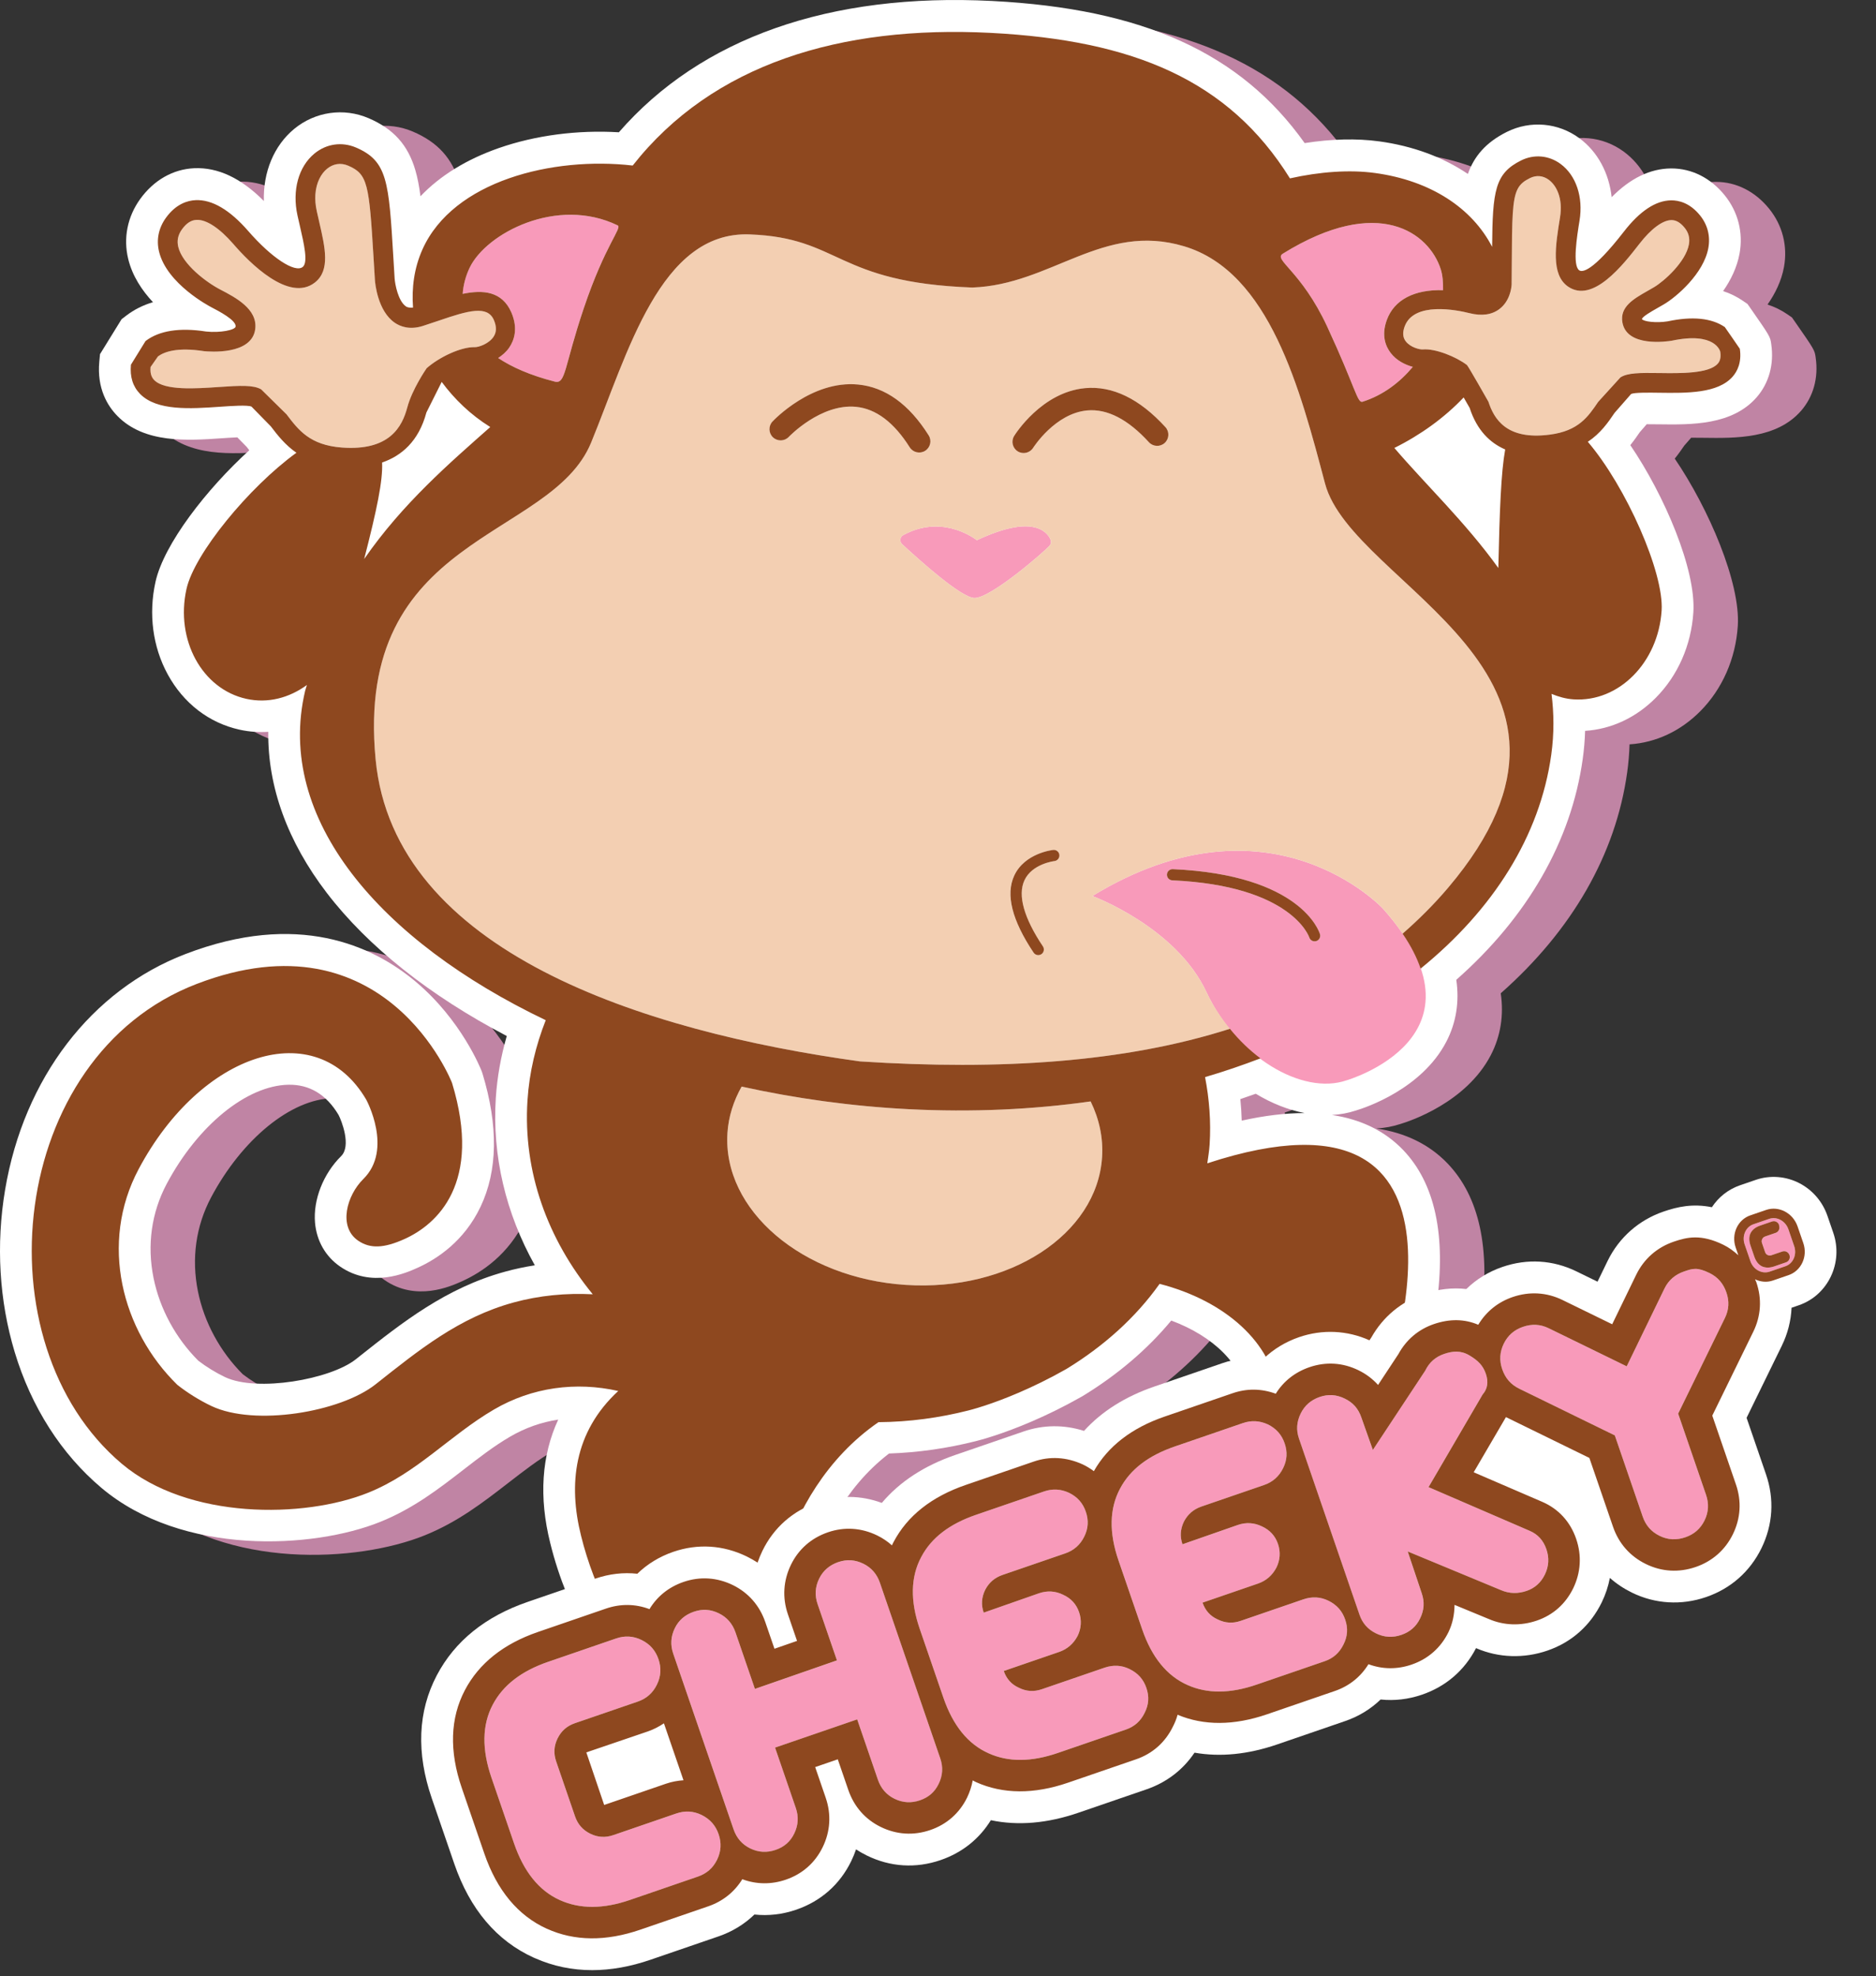 <?xml version="1.0" encoding="utf-8"?>
<!-- Generator: Adobe Illustrator 25.2.1, SVG Export Plug-In . SVG Version: 6.00 Build 0)  -->
<svg version="1.1" xmlns="http://www.w3.org/2000/svg" xmlns:xlink="http://www.w3.org/1999/xlink" x="0px" y="0px"
	 viewBox="0 0 886.31 933.55" style="enable-background:new 0 0 886.31 933.55;" xml:space="preserve">
<rect x="0" y="0" width="886.31" height="933.55" fill="#333333" stroke="none"/>
<style type="text/css">
	.st0{fill:#C084A4;}
	.st1{fill:#FFFFFF;}
	.st2{fill:#F89ABA;}
	.st3{fill:#F3CFB2;}
	.st4{fill:#8E481F;}
</style>
<g id="Layer_7">
</g>
<g id="Grey_Outline">
</g>
<g id="White_Outline">
</g>
<g id="Character">
</g>
<g id="Text_Grey">
</g>
<g id="Text_White">
</g>
<g id="Text">
	<g>
		<path class="st0" d="M857.82,169.03c-0.45-3.6-0.59-3.8-9.64-16.81l-1.58-2.26l-2.28-1.56c-2.82-1.93-5.91-3.44-9.26-4.53
			c3.66-5.23,6.59-11.23,7.78-17.75c1.79-9.9-0.69-19.66-6.99-27.48c-6.62-8.21-15.56-12.72-25.19-12.72c-0.09,0-0.18,0-0.27,0
			c-9.81,0.09-19.19,4.66-27.98,13.57c-1.25-11.41-6.61-21.48-15.24-27.84c-10-7.37-23.11-8.53-34.22-3.02
			c-10.11,5.03-15.54,11.67-18.47,19.89c-11.68-7.9-25.95-13.22-41.89-15.39c-10.59-1.45-22.6-1.16-35.21,0.82
			C607.04,31.3,560.99,10.49,489.75,6.81C412.91,2.88,352.13,24.3,313.37,68.84c-19.54-1.17-39.41,1.42-56.75,7.47
			c-15.25,5.33-27.74,13.04-36.99,22.77c-0.6-4.73-1.37-8.78-2.46-12.46c-3.5-11.85-10.3-19.38-22.05-24.43
			c-11.77-5.04-25.23-3.11-35.17,5.08c-9.58,7.92-14.69,20.42-14.31,34.04c-10.7-10.8-21.75-16-32.94-15.48
			c-10.01,0.46-19.08,5.64-25.54,14.61c-5.98,8.35-7.98,18.36-5.63,28.17c1.94,8.1,6.54,14.97,11.71,20.5
			c-4.72,1.41-8.94,3.53-12.64,6.37l-2.19,1.68l-10.18,16.51l-0.33,3.48c-1.21,12.79,3.95,21.02,8.49,25.67
			c12.78,13.11,33.19,11.71,49.59,10.57c1.64-0.11,4.63-0.32,7.12-0.42l4.46,4.56c0.38,0.5,0.78,1.01,1.19,1.54
			c-20.07,18.24-40.38,44.32-44.32,62.23c-3.35,15.16-1.29,30.66,5.79,43.65c7.46,13.66,19.5,22.93,33.94,26.12
			c4.5,0.99,9.05,1.32,13.56,1.02c-0.3,25.88,9.06,51.82,27.67,76.11c19.42,25.35,48.65,48.55,85.01,67.58
			c-2.8,9.7-4.54,19.51-5.18,29.3c-1.77,27.19,4.7,54.48,18.43,79.02c-4.74,0.74-9.4,1.73-13.98,2.99
			c-27.93,7.63-48.65,24.03-68.68,39.89l-1.9,1.51c-12.05,9.53-46.66,15.6-61.78,8.43c-4.31-2.05-8.88-4.85-12.64-7.75
			c-10.72-10.71-18.23-24.57-21.16-39.12c-3.13-15.5-0.98-30.85,6.21-44.4c14.69-27.62,37.79-46.44,57.49-46.85
			c9.96-0.2,17.98,4.61,23.74,14.3c1.36,2.63,6.12,14.57,1.19,19.43c-8.43,8.32-13.27,20.66-12.33,31.45
			c0.75,8.58,4.94,15.93,11.81,20.68c14.97,10.36,31.25,3.04,36.59,0.63c9.34-4.2,22.09-12.62,29.81-28.87
			c8.12-17.08,8.42-38.27,0.89-62.97l-0.36-1.04c-0.38-0.97-9.48-24.06-31.18-42.3c-20.42-17.17-55.89-33.38-108.81-13.04
			c-44.45,17.06-76.28,58.66-85.15,111.3c-4.37,25.91-2.8,52.44,4.52,76.72c7.84,25.98,22.01,48.17,40.99,64.16
			c38.26,32.25,100.02,28.82,131.65,16.08c15.68-6.31,27.74-15.66,39.41-24.69c7.35-5.69,14.29-11.07,21.9-15.53
			c7.16-4.19,14.85-6.91,22.84-8.12c-7.85,16.91-9.19,36.62-3.79,58.25c8.29,33.78,26.04,60.54,39.3,76.9
			c-3.88,1.49-8.03,3.17-12.21,5c-28.03,12.23-41.52,23.82-43.75,37.57c-0.91,5.64-0.54,16.46,12.24,25.45l4.12,2.9l5.04-0.18
			c2.26-0.08,55.77-2.11,97.95-15.87c11.2-3.66,26.79-10.2,32.89-24.69c6.76-16.04-1.15-32.12-10.31-50.75
			c-2-4.06-4.06-8.26-6.11-12.69c-0.06-0.48-0.15-1.4-0.17-2.9c1.44-13.36,3.04-22.78,4.74-28.02c0.14-0.42,0.25-0.78,0.34-1.09
			c4.14-13.27,14.2-37.17,36.02-53.86c13.81-0.47,27.61-2.45,41.11-5.87c0.76-0.19,3.88-0.98,8.76-2.58
			c9.41-3.09,24.2-8.81,41.26-18.49l0.41-0.24c16.48-10.06,30.49-22.01,41.79-35.63c20.18,7.53,33.72,21.03,35.36,35.91
			c0.41,3.7,0.75,7.23,1.07,10.57c2.1,21.58,3.75,38.62,17.82,47.63c12.98,8.31,29.85,4.1,43.1-0.5
			c43.68-15.17,93.83-73.02,95.94-75.47l2-2.32l0.93-2.92c4.98-15.67-2.65-23.74-6.16-26.49c-11.06-8.64-28.04-5.74-60.58,10.34
			c-1.75,0.86-3.48,1.74-5.18,2.61c0.37-2.12,0.72-4.3,1.03-6.51c4.62-33.02-0.71-57.74-15.85-73.49
			c-8.59-8.92-19.8-14.42-33.56-16.47c3.94-0.22,7.76-0.92,11.38-2.13c4.52-1.35,31.01-10.12,42.64-32.46
			c4.67-8.97,6.25-18.93,4.72-29.26c33.75-29.78,54.34-65.67,59.73-104.3c0.62-4.45,1-8.87,1.13-13.31
			c12.39-0.79,24.07-6.22,33.43-15.66c10.41-10.5,16.7-24.81,17.71-40.3c1.31-20.18-13.6-55.24-29.79-79.02
			c1.79-2.21,3.26-4.32,4.5-6.14l3.26-3.73c2.07-0.01,4.39,0.02,5.73,0.04c15.43,0.21,34.63,0.47,46.2-12.76
			C856.72,187.37,859.18,178.49,857.82,169.03z M282.6,186.41C282.6,186.41,282.6,186.41,282.6,186.41L282.6,186.41
			C282.6,186.41,282.6,186.41,282.6,186.41z M309.69,191.18C309.69,191.18,309.69,191.18,309.69,191.18
			C309.69,191.18,309.69,191.18,309.69,191.18L309.69,191.18z M502.56,138.11L502.56,138.11
			C502.56,138.11,502.56,138.11,502.56,138.11C502.56,138.11,502.56,138.11,502.56,138.11z M696.74,124.19
			C696.74,124.19,696.74,124.19,696.74,124.19L696.74,124.19C696.74,124.19,696.74,124.19,696.74,124.19z M606.99,525.57
			c2.38-0.8,4.81-1.64,7.28-2.53c7.57,4.58,15.42,7.65,23.09,9.12c-0.03,0-0.07,0-0.1,0c-9,0-18.88,1.2-29.62,3.58
			C607.55,532.37,607.33,528.98,606.99,525.57z"/>
		<path class="st1" d="M836.83,162.68c-0.45-3.6-0.59-3.8-9.64-16.81l-1.58-2.26l-2.28-1.56c-2.82-1.93-5.91-3.44-9.26-4.53
			c3.66-5.23,6.59-11.23,7.78-17.75c1.79-9.9-0.69-19.66-6.99-27.48c-6.62-8.21-15.56-12.72-25.19-12.72c-0.09,0-0.18,0-0.27,0
			c-9.81,0.09-19.19,4.66-27.98,13.57c-1.25-11.41-6.61-21.48-15.24-27.84c-10-7.37-23.11-8.53-34.22-3.02
			c-10.11,5.03-15.54,11.67-18.47,19.89c-11.68-7.9-25.95-13.22-41.89-15.39c-10.59-1.45-22.6-1.16-35.21,0.82
			C586.05,24.95,540,4.13,468.76,0.46c-76.84-3.93-137.62,17.49-176.38,62.03c-19.54-1.17-39.41,1.42-56.75,7.47
			C220.38,75.28,207.9,83,198.65,92.72c-0.6-4.73-1.37-8.78-2.46-12.46c-3.5-11.85-10.3-19.38-22.05-24.43
			c-11.77-5.04-25.23-3.11-35.17,5.08c-9.58,7.92-14.69,20.42-14.31,34.04c-10.7-10.8-21.75-16-32.94-15.48
			c-10.01,0.46-19.08,5.64-25.54,14.61c-5.98,8.35-7.98,18.36-5.63,28.17c1.94,8.1,6.54,14.97,11.71,20.5
			c-4.72,1.41-8.94,3.53-12.64,6.37l-2.19,1.68L47.25,167.3l-0.33,3.48c-1.21,12.79,3.95,21.02,8.49,25.67
			c12.78,13.11,33.19,11.71,49.59,10.57c1.64-0.11,4.63-0.32,7.12-0.42l4.46,4.56c0.38,0.5,0.78,1.01,1.19,1.54
			c-20.07,18.24-40.38,44.32-44.32,62.23c-3.35,15.16-1.29,30.66,5.79,43.65c7.46,13.66,19.5,22.93,33.94,26.12
			c4.5,0.99,9.05,1.32,13.56,1.02c-0.3,25.88,9.06,51.82,27.67,76.11c19.42,25.35,48.65,48.55,85.01,67.58
			c-2.8,9.7-4.54,19.51-5.18,29.3c-1.77,27.19,4.7,54.48,18.43,79.02c-4.74,0.74-9.4,1.73-13.98,2.99
			c-27.93,7.63-48.65,24.03-68.68,39.89l-1.9,1.51c-12.05,9.53-46.66,15.6-61.78,8.43c-4.31-2.05-8.88-4.85-12.64-7.75
			c-10.72-10.71-18.23-24.57-21.16-39.12c-3.13-15.5-0.98-30.85,6.21-44.4c14.69-27.62,37.79-46.44,57.49-46.85
			c9.96-0.2,17.98,4.61,23.74,14.3c1.36,2.63,6.12,14.57,1.19,19.43c-8.43,8.32-13.27,20.66-12.33,31.45
			c0.75,8.58,4.94,15.93,11.81,20.68c14.97,10.36,31.25,3.04,36.59,0.63c9.34-4.2,22.09-12.62,29.81-28.87
			c8.12-17.08,8.42-38.27,0.89-62.97l-0.36-1.04c-0.38-0.97-9.48-24.06-31.18-42.3c-20.42-17.17-55.89-33.38-108.81-13.04
			C43.12,467.76,11.29,509.37,2.42,562c-4.37,25.91-2.8,52.44,4.52,76.72c7.84,25.98,22.01,48.17,40.99,64.16
			c38.26,32.25,100.02,28.82,131.65,16.08c15.68-6.31,27.74-15.66,39.41-24.69c7.35-5.69,14.29-11.07,21.9-15.53
			c7.16-4.19,14.85-6.91,22.84-8.12c-7.85,16.91-9.19,36.62-3.79,58.25c8.29,33.78,26.04,60.54,39.3,76.9
			c-3.88,1.49-8.03,3.17-12.21,5c-28.03,12.23-41.52,23.82-43.75,37.57c-0.91,5.64-0.54,16.46,12.24,25.45l4.12,2.9l5.04-0.18
			c2.26-0.08,55.77-2.11,97.95-15.87c11.2-3.66,26.79-10.2,32.89-24.69c6.76-16.04-1.15-32.12-10.31-50.75
			c-2-4.06-4.06-8.26-6.11-12.69c-0.06-0.48-0.15-1.4-0.17-2.9c1.44-13.36,3.04-22.78,4.74-28.02c0.14-0.42,0.25-0.78,0.34-1.09
			c4.14-13.27,14.2-37.17,36.02-53.86c13.81-0.47,27.61-2.45,41.11-5.87c0.76-0.19,3.88-0.98,8.76-2.58
			c9.41-3.09,24.2-8.81,41.26-18.49l0.41-0.24c16.48-10.06,30.49-22.01,41.79-35.63c20.18,7.53,33.72,21.03,35.36,35.91
			c0.41,3.7,0.75,7.23,1.07,10.57c2.1,21.58,3.75,38.62,17.82,47.63c12.98,8.31,29.85,4.1,43.1-0.5
			c43.68-15.17,93.83-73.02,95.94-75.47l2-2.32l0.93-2.92c4.98-15.67-2.65-23.74-6.16-26.49c-11.06-8.64-28.04-5.74-60.58,10.34
			c-1.75,0.86-3.48,1.74-5.18,2.61c0.37-2.12,0.72-4.3,1.03-6.51c4.62-33.02-0.71-57.74-15.85-73.49
			c-8.59-8.92-19.8-14.42-33.56-16.47c3.94-0.22,7.76-0.92,11.38-2.13c4.52-1.35,31.01-10.12,42.64-32.46
			c4.67-8.97,6.25-18.93,4.72-29.26c33.75-29.78,54.34-65.67,59.73-104.3c0.62-4.45,1-8.87,1.13-13.31
			c12.39-0.79,24.07-6.22,33.43-15.66c10.41-10.5,16.7-24.81,17.71-40.3c1.31-20.18-13.6-55.24-29.79-79.02
			c1.79-2.21,3.26-4.32,4.5-6.14l3.26-3.73c2.07-0.01,4.39,0.02,5.73,0.04c15.43,0.21,34.63,0.47,46.2-12.76
			C835.73,181.02,838.19,172.14,836.83,162.68z M261.61,180.05C261.61,180.05,261.61,180.05,261.61,180.05L261.61,180.05
			C261.61,180.05,261.61,180.05,261.61,180.05z M288.7,184.83C288.7,184.83,288.7,184.83,288.7,184.83
			C288.7,184.83,288.7,184.83,288.7,184.83L288.7,184.83z M481.57,131.75L481.57,131.75C481.57,131.75,481.57,131.75,481.57,131.75
			C481.57,131.75,481.57,131.75,481.57,131.75z M675.75,117.84C675.75,117.84,675.75,117.84,675.75,117.84L675.75,117.84
			C675.75,117.84,675.75,117.84,675.75,117.84z M586,519.22c2.38-0.8,4.81-1.64,7.28-2.53c7.57,4.58,15.42,7.65,23.09,9.12
			c-0.03,0-0.07,0-0.1,0c-9,0-18.88,1.2-29.62,3.58C586.56,526.02,586.34,522.63,586,519.22z"/>
		<g id="CM_6a_1_">
			<g id="character_4_">
				<path class="st2" d="M221.91,126.4c-1.79,3.71-3.01,7.96-3.33,12.42c9.58-2,18.61-1.29,23,8.77c3.3,7.66,1.27,13.28-1.02,16.63
					c-1.41,2.07-3.26,3.6-5.21,4.91c6.52,4.35,15.24,8.19,26.68,11.13c5.31,1.38,4.38-6.76,13.72-34.51
					c10.22-30.34,18.39-38.16,16.02-39.3C263.04,92.59,229.7,110.26,221.91,126.4z M491.21,249.92c-6.31-2.84-16.38-0.94-29.68,5.26
					c-3.01-2.21-17.44-11.83-34.8-2.39c-0.75,0.4-1.25,1.14-1.36,1.99c-0.11,0.85,0.2,1.69,0.82,2.27
					c8.2,7.61,27.94,25.34,34.19,25.45c7.69,0.11,32.67-21.59,35.48-24.69c0.61-0.67,0.83-1.62,0.59-2.5
					C496.35,254.96,495.35,251.79,491.21,249.92z M643.75,189.78c9.92-3.18,17.68-9.28,23.72-16.47c-3.65-0.98-7.7-2.98-10.46-6.58
					c-2.34-3.06-4.54-8.23-1.81-15.62c3.5-9.55,13.07-14.42,26.56-14.03c0.06-3.63-0.18-7.05-1.09-9.87
					c-5.44-17.04-29.27-35.48-74.63-7.36c-4.62,2.88,8.68,7.95,21.02,34.53C640.54,183.43,641.22,190.59,643.75,189.78z
					 M653.34,429.21c0,0-53.12-57.3-137.27-5.93c0,0,39.48,14.52,53.91,45.4c14.45,30.84,45.44,48.8,66.13,41.69
					C636.11,510.37,707.39,489.86,653.34,429.21z M621.84,444.59c-1.39,0.42-2.86-0.37-3.29-1.76c-0.08-0.25-8.27-24.41-64.7-26.94
					c-1.46-0.06-2.59-1.3-2.53-2.76c0.06-1.46,1.3-2.59,2.76-2.53c60.66,2.72,69.21,29.58,69.54,30.72
					C624.03,442.71,623.23,444.16,621.84,444.59z"/>
				<path class="st3" d="M201.58,173.94c5.97-5.28,16.32-10.15,22.73-9.95c1.84,0.06,6.63-1.59,8.84-4.84
					c1.5-2.21,1.56-4.82,0.19-8.01c-3.05-6.98-11.91-4.52-26.14,0.37l-7.55,2.51c-6.17,1.9-10.52,0.21-13.09-1.54
					c-8.13-5.55-9.31-18.7-9.41-20.18c0-0.05-0.62-10.15-0.62-10.15c-2.12-35.25-2.74-39.91-11.99-43.88
					c-3.51-1.51-7.08-0.97-10.05,1.48c-2.69,2.21-5.1,6.35-5.48,12.15c-0.15,2.34,0.03,4.95,0.66,7.81l1.15,5.08
					c2.83,12.27,5.28,22.87-2.01,28.64c-12.26,9.64-31.06-9.47-38.56-18.18c-6.58-7.56-12.76-11.61-17.4-11.39
					c-2.54,0.11-4.8,1.59-6.88,4.49c-1.88,2.62-2.45,5.33-1.74,8.29c1.99,8.24,13.29,16.76,19.95,20.2
					c7.01,3.65,17.6,9.15,16.42,18.58c-1.57,12.49-21.91,10.71-24.23,10.47c-12.54-1.95-18.72,0.27-21.72,2.47l-3.51,5.01
					c-0.34,3.59,0.82,5.25,1.72,6.18c4.91,5.03,19.68,4.02,30.48,3.28c10.3-0.71,16.31-1.01,20.03,1.09l12.01,11.82
					c5.67,7.45,11.03,14.48,26.02,15.66c22.82,1.75,28.65-9.98,31.05-18.95C194.68,183.96,201.3,174.35,201.58,173.94z
					 M812.72,166.16c-0.05-0.24-2.33-9.58-22.91-5.21c-2.32,0.39-21.17,3.15-23.31-8.59c-1.33-7.4,5.28-11.17,11.67-14.81l3.23-1.86
					c4.86-2.86,15-11.99,16.5-20.19c0.54-2.97-0.11-5.54-1.99-7.87c-1.99-2.48-4.06-3.68-6.28-3.66c-4.11,0.04-9.61,4.12-15.1,11.2
					c-7.72,9.93-22.06,28.4-33.83,20.14c-8.05-5.7-5.83-19.39-3.68-32.64c1.48-9.09-1.76-15.11-5.29-17.72
					c-2.74-2.03-5.91-2.31-8.94-0.81c-5.42,2.7-7.36,5.5-8.09,16.72c-0.36,5.53-0.42,13.11-0.47,23.73c0,0-0.05,9.61-0.06,9.82
					c-0.12,1.84-0.88,7.84-5.73,11.55c-3.61,2.76-8.37,3.43-14.14,1.99c-6.09-1.53-26.29-5.59-30.67,6.25
					c-1.07,2.89-0.9,5.19,0.51,7.04c2.27,2.96,6.73,3.95,8.04,3.83c5.95-0.52,15.78,3.47,20.88,7.37
					c0.74,0.73,10.14,17.32,10.14,17.32c2.6,7.99,8.45,18.31,29.05,15.55c13.53-1.81,18.04-8.48,22.82-15.53l10.51-11.55
					c3.37-2.15,8.92-2.19,18.44-2.05c9.87,0.14,23.38,0.32,27.54-4.44C812.29,170.94,813.21,169.44,812.72,166.16z M429.15,523.98
					c-26.96-1.38-53.43-5.09-78.77-10.67c-3.79,6.74-6.19,14.08-6.7,21.88c-2.37,36.48,35.33,68.62,84.2,71.8
					c48.89,3.18,90.42-23.81,92.79-60.29c0.6-9.2-1.37-18.12-5.4-26.38C488.09,524.15,459.23,525.52,429.15,523.98z M626,228.43
					c-11.67-44.07-26.07-100.02-66.62-112.1c-38.4-11.48-62.7,18.2-100.02,19.5c-64.85-2.38-62.02-23.53-105.25-25.1
					c-42.29-1.57-57.52,56.18-74.84,98.36c-19.07,46.41-112.01,43.04-101.81,149.67c8.69,90.98,126.53,128.52,228.85,142.65
					c66.17,4.28,125.06,0.47,174.75-15.41c-4.21-5.19-8.05-10.9-11.06-17.32c-14.44-30.87-53.91-45.4-53.91-45.4
					c84.15-51.38,137.27,5.93,137.27,5.93c3.7,4.16,6.71,8.08,9.3,11.87c7.57-6.63,14.77-13.76,21.45-21.64
					C770.32,317.72,638.89,277.13,626,228.43z M404.44,192.2c-16.62-1.62-31.59,14.02-31.74,14.18c-2,2.13-5.36,2.23-7.48,0.23
					s-2.24-5.34-0.24-7.47c0.75-0.8,18.6-19.57,40.43-17.48c12.89,1.23,24.11,9.31,33.38,24.02c1.56,2.47,0.81,5.74-1.66,7.3
					c-2.47,1.56-5.74,0.81-7.3-1.66C422.4,199.55,413.86,193.11,404.44,192.2z M426.19,257.05c-0.62-0.58-0.93-1.42-0.82-2.27
					c0.1-0.85,0.61-1.59,1.36-1.99c17.36-9.43,31.79,0.18,34.8,2.39c13.3-6.2,23.37-8.1,29.68-5.26c4.14,1.87,5.14,5.03,5.24,5.39
					c0.25,0.88,0.02,1.82-0.59,2.5c-2.81,3.1-27.79,24.8-35.48,24.69C454.13,282.39,434.39,264.66,426.19,257.05z M498.15,406.77
					c-0.1,0.01-10.56,1.28-14.19,9.1c-3.26,7.03-0.24,17.82,8.74,31.2c0.81,1.22,0.49,2.86-0.72,3.68
					c-1.22,0.81-2.86,0.49-3.68-0.72c-10.22-15.28-13.3-27.5-9.13-36.43c4.91-10.52,17.84-12.03,18.39-12.09
					c1.45-0.15,2.76,0.89,2.91,2.34C500.65,405.3,499.6,406.61,498.15,406.77z M550.27,209.24c-2.15,1.98-5.51,1.82-7.48-0.34
					c-9.88-10.82-19.68-15.87-29.14-15.01c-15.17,1.38-25.43,17.48-25.53,17.64c-1.56,2.47-4.82,3.23-7.29,1.69
					c-2.47-1.54-3.24-4.79-1.7-7.28c0.52-0.84,13.04-20.69,33.48-22.59c12.95-1.2,25.73,4.99,37.99,18.41
					C552.59,203.91,552.43,207.27,550.27,209.24z"/>
				<path class="st4" d="M542.79,208.9c-9.88-10.82-19.68-15.87-29.14-15.01c-15.17,1.38-25.43,17.48-25.53,17.64
					c-1.56,2.47-4.82,3.23-7.29,1.69c-2.47-1.54-3.24-4.79-1.7-7.27c0.52-0.84,13.04-20.69,33.48-22.59
					c12.95-1.2,25.73,4.99,37.99,18.41c1.98,2.15,1.82,5.51-0.34,7.48C548.12,211.21,544.76,211.06,542.79,208.9z M405.39,181.65
					c-21.83-2.09-39.68,16.69-40.43,17.48c-1.99,2.13-1.88,5.47,0.24,7.47c2.13,2,5.48,1.9,7.48-0.23
					c0.15-0.16,15.12-15.8,31.74-14.18c9.42,0.91,17.96,7.35,25.37,19.11c1.56,2.47,4.82,3.22,7.3,1.66s3.22-4.82,1.66-7.3
					C429.5,190.97,418.28,182.88,405.39,181.65z M498.15,406.77c1.45-0.16,2.5-1.47,2.34-2.92c-0.15-1.45-1.46-2.5-2.91-2.34
					c-0.55,0.06-13.48,1.57-18.39,12.09c-4.17,8.93-1.1,21.15,9.13,36.43c0.81,1.21,2.46,1.53,3.68,0.72
					c1.21-0.81,1.53-2.46,0.72-3.68c-8.98-13.38-12-24.17-8.74-31.2C487.59,408.04,498.05,406.78,498.15,406.77z M551.32,413.12
					c-0.06,1.46,1.07,2.7,2.53,2.76c56.43,2.53,64.63,26.7,64.7,26.94c0.43,1.38,1.91,2.18,3.29,1.76c1.39-0.42,2.19-1.87,1.78-3.27
					c-0.33-1.15-8.88-28-69.54-30.72C552.62,410.53,551.38,411.66,551.32,413.12z M750.16,208.7c18.1,21.22,36.03,61.82,34.87,79.73
					c-1.6,24.56-20.23,43.34-41.61,41.95c-3.71-0.24-7.13-1.25-10.41-2.59c1.15,9.09,1.29,18.62-0.13,28.8
					c-5.35,38.36-27.41,73.14-61.72,100.98c-1.73-5.08-4.44-10.54-8.51-16.49c7.56-6.63,14.77-13.76,21.45-21.64
					c86.24-101.72-45.2-142.3-58.09-191.01c-11.67-44.07-26.07-100.02-66.63-112.1c-38.4-11.48-62.7,18.2-100.02,19.5
					c-64.85-2.38-62.02-23.53-105.25-25.1c-42.29-1.57-57.52,56.18-74.84,98.36c-19.07,46.41-112.01,43.04-101.81,149.67
					c8.69,90.98,126.53,128.52,228.85,142.65c66.17,4.28,125.06,0.47,174.75-15.41c4.41,5.45,9.27,10.12,14.44,13.97
					c-8.45,3.21-17.13,6.22-26.17,8.85c1.99,10.36,2.85,21.01,2.15,31.9c-0.19,2.99-0.69,5.89-1.09,8.83
					c139.61-45.82,83.93,103.98,83.93,103.98s92.24-56.73,80.97-21.26c0,0-49.12,57.07-89.5,71.09
					c-40.4,14.03-37.9-6.33-42.16-45.16c-2.61-23.73-24.57-43.65-55.78-51.71c-11.38,16.04-26.55,29.55-44.09,40.25
					c-16.31,9.25-30.35,14.6-38.55,17.29c-4.88,1.6-7.69,2.27-7.69,2.27c-13.55,3.45-27.77,5.41-42.5,5.54
					c-24.68,17.01-38.56,42.49-45.39,64.46c-0.36,1.43-3,7.18-5.7,32.62c-0.02,4.23,0.38,7.42,1.13,9.07
					c16.24,35.52,33.55,55.2-7.1,68.48c-40.65,13.26-93.82,15.14-93.82,15.14c-30.45-21.43,61.52-49.06,61.52-49.06
					s-38.28-34.65-51.17-87.16c-6-24.05-3.47-48.79,17.6-68.29c-19.95-4.49-40.65-1.82-58.79,8.8
					c-20.9,12.24-36.26,29.96-59.33,39.25c-30.36,12.23-85.03,12.79-116.39-13.64c-67.61-56.99-53.9-192.46,35.35-226.7
					c89.26-34.28,120.63,46.75,120.63,46.75c14.5,47.57-7.23,66.91-22.5,73.78c-9.56,4.3-16.16,4.69-21.91,0.71
					c-9.41-6.51-5.4-21.29,2.53-29.11c14.15-13.94,1.36-37.45,1.36-37.45c-23.69-40.47-78.17-22.42-107.56,32.84
					c-18.58,34.98-7.97,76.17,18.27,101.84c4.73,3.75,10.52,7.36,16.14,10.03c20.42,9.69,60.9,2.92,77.52-10.22
					c20.52-16.22,39.46-31.64,65.24-38.69c12.14-3.32,24.81-4.52,37.4-3.87c-21.17-25.83-33.05-57.7-30.84-91.64
					c0.86-13.27,3.93-25.91,8.62-37.84c-78.21-37.4-127.93-95.11-113.67-155.58c0.24-0.98,0.6-1.81,0.84-2.77
					c-8.35,6.08-18.37,8.8-28.6,6.55c-20.92-4.62-33.62-27.84-28.3-51.88c3.66-16.61,29.44-48.06,51.94-64.38
					c-5.37-3.72-8.95-8.35-12.09-12.47c0,0-9.16-9.35-9.13-9.33c-1.84-0.83-9.36-0.31-14.85,0.07c-14.01,0.97-29.88,2.05-37.81-6.08
					c-3.4-3.48-4.84-8.09-4.3-13.78l6.9-11.18c6.44-4.94,16.15-6.44,28.58-4.5c6.83,0.72,13.78-0.73,13.98-2.34
					c0.37-2.98-7.91-7.28-11.44-9.12c-0.85-0.44-21.06-11.02-24.74-26.31c-1.34-5.59-0.23-11.1,3.24-15.93
					c4.75-6.59,10.25-8.19,14.03-8.36c7.76-0.36,16.13,4.55,24.88,14.6c10.95,12.59,22.01,19.89,25.72,16.97
					c2.65-2.1,0.64-10.8-1.29-19.21l-1.18-5.18c-2.58-11.78,0.48-22.96,7.99-29.17c5.65-4.66,13.01-5.72,19.7-2.85
					c14.88,6.4,15.46,16.04,17.61,51.9c0,0,0.61,10.08,0.61,10.02c0.2,2.6,1.63,10.61,5.39,13.16c0.6,0.41,1.74,0.66,3.3,0.52
					c-0.7-9.29,0.5-18.64,4.45-27.48c14.53-32.47,61.68-43.98,99.33-39.63c37.72-47.97,98.27-66.3,169.08-62.67
					c67.52,3.48,112.58,22.38,141.43,68.73c14.1-3.15,28.22-4.17,40.15-2.54c26.35,3.58,45.92,16.59,55.37,34.88
					c0.22-26.49,1.32-34.66,13.7-40.81c6.14-3.04,13.11-2.42,18.65,1.66c7.33,5.41,10.76,15.65,8.95,26.73
					c-1.2,7.4-3.42,21.19-0.16,23.5c1.35,0.95,6.1,1.06,21.08-18.22c7.55-9.76,15.09-14.75,22.38-14.82
					c3.57-0.03,8.84,1.18,13.65,7.14c3.57,4.44,4.92,9.76,3.9,15.4c-2.19,12.04-15.06,23.09-20.93,26.54l-3.37,1.94
					c-2.67,1.52-6.72,3.82-7.09,5.06c0.79,1.21,6.79,1.95,12.17,1.08c11.65-2.48,20.75-1.57,27,2.7c0,0,7.08,10.17,7.09,10.26
					c0.99,6.55-1.29,10.77-3.37,13.14c-7,8.01-21.73,7.81-34.71,7.63c-4.94-0.07-11.7-0.16-13.27,0.58l-7.81,8.92
					C759.73,199.58,756.17,204.73,750.16,208.7z M343.68,535.19c-2.37,36.48,35.33,68.62,84.2,71.8
					c48.89,3.18,90.42-23.81,92.79-60.3c0.6-9.2-1.37-18.12-5.4-26.38c-27.18,3.84-56.04,5.21-86.12,3.66
					c-26.96-1.38-53.43-5.08-78.77-10.67C346.59,520.05,344.19,527.38,343.68,535.19z M161.38,211.41
					c22.82,1.75,28.65-9.98,31.05-18.95c2.25-8.49,8.86-18.11,9.14-18.51c5.97-5.28,16.32-10.15,22.72-9.95
					c1.84,0.06,6.63-1.59,8.84-4.84c1.5-2.21,1.56-4.82,0.19-8.01c-3.05-6.98-11.91-4.52-26.14,0.37l-7.55,2.51
					c-6.17,1.9-10.52,0.21-13.09-1.54c-8.13-5.55-9.31-18.7-9.41-20.18c0-0.05-0.62-10.15-0.62-10.15
					c-2.12-35.25-2.74-39.91-11.98-43.88c-3.51-1.51-7.08-0.97-10.05,1.48c-2.69,2.21-5.1,6.35-5.48,12.15
					c-0.15,2.34,0.03,4.95,0.66,7.81l1.15,5.08c2.83,12.27,5.28,22.87-2.01,28.64c-12.26,9.64-31.07-9.47-38.56-18.18
					c-6.58-7.56-12.76-11.61-17.4-11.39c-2.54,0.11-4.8,1.59-6.88,4.49c-1.88,2.62-2.45,5.33-1.74,8.29
					c1.99,8.24,13.29,16.76,19.95,20.19c7.01,3.65,17.6,9.15,16.42,18.58c-1.57,12.49-21.91,10.71-24.22,10.47
					c-12.54-1.95-18.72,0.27-21.72,2.47l-3.51,5.01c-0.34,3.59,0.82,5.25,1.72,6.18c4.91,5.04,19.68,4.02,30.48,3.28
					c10.3-0.71,16.31-1.01,20.03,1.09l12.01,11.82C141.03,203.2,146.39,210.23,161.38,211.41z M231.63,201.73
					c-9.34-5.8-16.94-13.18-22.95-21.31c-1.4,2.79-7.23,14.43-7.23,14.45c-3.66,13.68-11.81,20.47-20.93,23.63
					c0.4,8.56-2.49,22.35-8.47,45.58C190.18,237.85,212.65,218.54,231.63,201.73z M291.77,106.45
					c-28.72-13.86-62.07,3.81-69.85,19.95c-1.79,3.71-3.01,7.96-3.33,12.42c9.58-2,18.61-1.29,23,8.77
					c3.3,7.66,1.27,13.27-1.02,16.63c-1.41,2.07-3.26,3.6-5.21,4.91c6.52,4.35,15.23,8.19,26.68,11.13
					c5.31,1.38,4.38-6.76,13.72-34.51C285.97,115.41,294.14,107.59,291.77,106.45z M643.76,189.78c9.92-3.18,17.68-9.28,23.72-16.47
					c-3.65-0.98-7.7-2.98-10.46-6.58c-2.34-3.06-4.54-8.23-1.81-15.62c3.5-9.55,13.07-14.42,26.56-14.03
					c0.06-3.63-0.19-7.05-1.09-9.87c-5.44-17.04-29.27-35.48-74.63-7.36c-4.62,2.88,8.68,7.95,21.02,34.53
					C640.54,183.43,641.22,190.59,643.76,189.78z M707.88,268.32c0.62-27.66,1.28-45.06,3.24-56c-7.09-3.05-13.32-8.96-16.79-19.63
					c0,0-1.31-2.29-2.83-4.94c-9.08,9.6-20.47,17.77-32.74,23.86C673.17,228.52,692.43,246.79,707.88,268.32z M755.07,189.82
					l10.51-11.55c3.37-2.15,8.92-2.19,18.44-2.05c9.87,0.14,23.38,0.32,27.54-4.44c0.75-0.84,1.66-2.34,1.17-5.62
					c-0.05-0.24-2.33-9.58-22.91-5.21c-2.32,0.39-21.18,3.15-23.31-8.59c-1.33-7.4,5.28-11.17,11.67-14.81l3.23-1.86
					c4.86-2.86,15-11.99,16.5-20.19c0.54-2.97-0.11-5.54-1.99-7.87c-1.99-2.48-4.06-3.68-6.28-3.66c-4.11,0.04-9.61,4.12-15.1,11.2
					c-7.72,9.93-22.06,28.4-33.83,20.14c-8.05-5.7-5.83-19.39-3.68-32.64c1.48-9.09-1.76-15.11-5.29-17.72
					c-2.74-2.03-5.91-2.31-8.94-0.81c-5.42,2.7-7.36,5.5-8.09,16.72c-0.36,5.53-0.42,13.11-0.47,23.73c0,0-0.05,9.61-0.07,9.82
					c-0.12,1.84-0.88,7.84-5.73,11.55c-3.61,2.76-8.37,3.43-14.14,1.99c-6.09-1.53-26.29-5.59-30.67,6.25
					c-1.07,2.89-0.9,5.19,0.51,7.04c2.27,2.95,6.73,3.95,8.04,3.83c5.95-0.52,15.78,3.47,20.88,7.37
					c0.74,0.73,10.14,17.32,10.14,17.32c2.6,8,8.45,18.31,29.05,15.55C745.78,203.54,750.29,196.87,755.07,189.82z"/>
			</g>
		</g>
		<path class="st1" d="M866.12,582.36C866.12,582.36,866.12,582.36,866.12,582.36l-2.74-7.97c-2.3-6.7-6.99-12.18-13.2-15.42
			c-6.38-3.33-13.91-3.92-20.63-1.61l-7.46,2.56c-5.67,1.95-10.24,5.68-13.32,10.38c-9.01-1.85-16.29-0.21-22.88,2.06
			c-11.59,3.98-20.93,12.2-26.33,23.2c0,0-2.08,4.27-4.81,9.91l-9.97-4.87c-11.12-5.41-23.23-6.13-34.99-2.09
			c-6.52,2.24-12.27,5.78-17.03,10.43c-6.57-0.76-13.41,0.03-20.22,2.37c-10.62,3.65-19.13,10.74-24.66,20.52
			c-0.23,0.35-0.53,0.8-0.88,1.33c-10.52-4.73-22.25-5.27-33.22-1.5c-6.38,2.19-12.02,5.61-16.69,10.07
			c-6.56-0.74-13.13,0.01-19.64,2.25l-32.07,11.02c-13.77,4.73-24.9,11.76-33.24,20.96c-9.46-3.01-19.25-2.93-28.64,0.3
			l-32.09,11.03c-14.7,5.05-26.35,12.66-34.8,22.69c-9.86-3.65-20.24-3.78-30.31-0.32c-11.72,4.03-20.75,11.97-26.09,22.95
			c-0.89,1.84-1.66,3.7-2.3,5.58c-1.62-1.06-3.32-2.03-5.11-2.91c-11.13-5.41-23.13-6.17-34.72-2.19
			c-6.51,2.24-12.25,5.75-16.98,10.35c-6.56-0.72-13.23,0.04-19.72,2.27l-32.09,11.03c-19.98,6.87-34.41,18.52-42.91,34.66
			c-8.97,17.06-9.78,36.61-2.39,58.11l10.63,30.93c7.38,21.49,20.03,36.42,37.57,44.37c0.22,0.1,0.44,0.2,0.67,0.28
			c8.47,3.74,17.46,5.61,26.89,5.61c8.84,0,18.07-1.64,27.63-4.93l32.09-11.02c6.49-2.23,12.22-5.74,16.96-10.33
			c6.56,0.71,13.25-0.05,19.75-2.28c11.61-3.99,20.59-11.9,25.94-22.87c0.9-1.84,1.67-3.71,2.31-5.62c1.61,1.05,3.3,2.01,5.07,2.88
			c11.1,5.45,23.17,6.2,34.9,2.17c10.1-3.47,18.22-9.92,23.73-18.84c12.82,2.7,26.68,1.52,41.38-3.53l32.09-11.02
			c9.52-3.27,17.28-9.21,22.75-17.35c12.19,2.14,25.3,0.84,39.13-3.92l32.07-11.02c6.38-2.19,12.03-5.65,16.72-10.18
			c6.5,0.69,13.12-0.07,19.56-2.28c11.27-3.87,20.07-11.44,25.52-21.98c0.12,0.05,0.21,0.08,0.27,0.11
			c10.5,4.49,22.36,4.86,33.43,1.06c11.44-3.93,20.32-11.81,25.7-22.82c1.8-3.71,3.08-7.58,3.83-11.52
			c3.07,2.72,6.54,5.04,10.38,6.92c10.93,5.39,23.38,6.14,35.06,2.13c11.68-4.01,20.73-11.99,26.19-23.11
			c5.41-11.13,6.15-23.19,2.13-34.88l-9.17-26.69c5.9-12.06,16.62-34,16.62-34.01c2.8-5.71,4.35-11.82,4.63-17.99l3.49-1.2
			C863.68,611.81,870.97,596.47,866.12,582.36z"/>
		<g id="name_4_">
			<path class="st2" d="M795.58,600.67c-4.08,1.4-7.27,4.04-9.19,8.01l-17.86,36.79l-36.85-17.99c-3.97-1.94-7.96-2.12-12.2-0.66
				c-4.06,1.39-7.1,3.99-9.04,7.96c-1.94,3.97-2.13,7.97-0.73,12.04c1.45,4.23,4.06,7.26,8.03,9.2l45.17,22.07l13.18,38.37
				c1.41,4.11,4.02,7.15,7.99,9.09c3.95,1.95,7.96,2.12,12.19,0.66c4.08-1.4,7.1-3.99,9.05-7.96c1.92-3.96,2.12-7.96,0.7-12.07
				l-13.18-38.37l22.09-45.18c1.94-3.97,2.12-7.96,0.72-12.04c-1.45-4.23-4.04-7.27-8.01-9.21
				C801.77,598.55,799.68,599.27,795.58,600.67z M567.65,711.69l29.54-10.15c4.1-1.41,7.1-4.03,9.04-8
				c1.86-3.78,2.11-7.62,0.71-11.7c-1.4-4.08-3.97-7-7.92-8.94c-3.94-1.78-7.78-2.01-11.88-0.6l-32.07,11.02
				c-12.51,4.3-21.11,10.85-25.88,19.89c-5.08,9.44-5.26,20.83-0.76,33.92l11.21,32.61c4.5,13.09,11.64,21.97,21.45,26.29
				c9.31,4.16,20.13,4.08,32.64-0.22l32.07-11.02c4.1-1.41,6.99-3.95,8.94-7.92c1.96-3.85,2.2-7.7,0.8-11.77
				c-1.4-4.08-3.96-6.96-7.91-8.91c-3.82-1.87-7.79-2.05-11.89-0.64L586.2,765.7c-3.78,1.3-7.32,1.09-10.92-0.68
				c-3.54-1.59-5.87-4.25-7.13-7.92l26.18-9c3.93-1.35,6.8-3.93,8.72-7.55c1.74-3.57,2.03-7.43,0.72-11.24
				c-1.31-3.81-3.86-6.54-7.55-8.23c-3.62-1.77-7.47-2.03-11.4-0.68l-26.13,9.14c-1.26-3.66-1.04-7.17,0.71-10.78
				C561.2,715.33,563.87,712.99,567.65,711.69z M835.85,575.8l-7.46,2.56c-3.65,1.25-5.5,5.53-4.14,9.49l2.74,7.97
				c1.36,3.97,5.44,6.16,9.09,4.91l7.46-2.56c3.65-1.25,5.5-5.48,4.13-9.45l-2.74-7.97C843.57,576.78,839.5,574.55,835.85,575.8z
				 M840.55,579.05c0.24,0.68,0.22,1.34-0.12,2.03c-0.3,0.65-0.81,1.09-1.5,1.33l-4.97,1.71c-0.65,0.22-1.09,0.63-1.39,1.22
				c-0.3,0.61-0.34,1.19-0.12,1.85l1.49,4.33c0.22,0.64,0.62,1.09,1.22,1.37c0.58,0.3,1.15,0.28,1.77,0.09l5.07-1.74
				c0.7-0.24,1.4-0.23,2.06,0.09c0.7,0.37,1.14,0.92,1.38,1.6c0.24,0.7,0.22,1.37-0.12,2.07c-0.31,0.68-0.86,1.12-1.56,1.36
				l-5.49,1.89c-2.22,0.76-4.06,0.73-5.74,0.03c-1.63-0.77-2.91-2.32-3.68-4.58l-1.83-5.33c-0.79-2.3-0.74-4.3,0.08-5.91
				c0.89-1.62,2.33-2.74,4.55-3.51l5.49-1.89c0.7-0.24,1.4-0.23,2.06,0.11c0.7,0.36,1.12,0.87,1.36,1.55
				c0.04,0.1-0.04,0.21-0.01,0.32L840.55,579.05z M674.9,702.52l25.53-43.73c2.4-2.7,2.83-5.99,1.54-9.77
				c-1.35-3.93-3.6-6.21-7.71-8.68c-4.11-2.48-7.98-2.11-12.04-0.72c-4.08,1.4-6.99,3.95-8.91,7.91l-24.73,37.43l-5.47-15.43
				c-1.4-4.08-3.94-6.97-7.75-8.79c-3.95-1.95-7.84-2.2-11.92-0.8c-4.08,1.4-7.08,4.02-8.95,7.8c-1.94,3.97-2.2,7.82-0.8,11.9
				l28.57,83.14c1.4,4.08,3.98,6.95,7.78,8.83c3.97,1.94,7.94,2.12,12.02,0.72c4.08-1.4,7-3.95,8.83-7.76
				c1.96-3.98,2.18-7.82,0.78-11.89l-6.62-19.76l44.01,18.25c4.05,1.74,8.13,1.76,12.23,0.36c3.81-1.31,6.69-3.89,8.53-7.66
				c1.94-3.97,2.13-7.97,0.73-12.04c-1.4-4.08-3.96-6.96-7.84-8.64L674.9,702.52z M473.7,743.97l29.55-10.15
				c4.06-1.39,7.1-4.03,9.02-7.99c1.86-3.78,2.11-7.62,0.71-11.7c-1.4-4.08-3.97-7-7.94-8.94c-3.9-1.8-7.78-2.01-11.84-0.62
				l-32.09,11.03c-12.51,4.3-21.11,10.85-25.86,19.88c-5.1,9.45-5.26,20.83-0.76,33.92l11.21,32.61
				c4.5,13.09,11.63,21.97,21.45,26.29c9.29,4.17,20.12,4.09,32.62-0.21l32.09-11.03c4.06-1.39,6.98-3.95,8.91-7.91
				c1.98-3.86,2.22-7.7,0.82-11.78c-1.4-4.08-3.96-6.96-7.93-8.9c-3.78-1.88-7.79-2.05-11.85-0.65l-29.55,10.15
				c-3.8,1.3-7.34,1.1-10.92-0.68c-3.53-1.59-5.87-4.25-7.13-7.92l26.16-8.99c3.93-1.35,6.82-3.93,8.73-7.56
				c1.74-3.57,2.01-7.42,0.69-11.24c-1.31-3.81-3.84-6.54-7.55-8.23c-3.6-1.77-7.47-2.03-11.4-0.68l-26.11,9.14
				c-1.26-3.66-1.04-7.17,0.71-10.78C467.24,747.62,469.91,745.28,473.7,743.97z M263.42,821.24c1.76-3.57,4.43-5.91,8.21-7.21
				l29.69-10.2c4.08-1.4,7.1-4.03,9.04-8c1.94-3.97,2.13-7.97,0.73-12.04c-1.4-4.07-4.01-7.11-7.98-9.05
				c-3.97-1.94-7.96-2.12-12.04-0.72l-32.09,11.03c-12.64,4.34-21.35,11.06-26.21,20.29c-5.04,9.59-5.16,21.13-0.57,34.48
				l10.63,30.93c4.6,13.39,11.77,22.38,21.64,26.85c9.51,4.3,20.52,4.28,33.16-0.06l32.09-11.03c4.08-1.4,7.12-3.99,9.06-7.96
				c1.94-3.97,2.13-7.96,0.72-12.08c-1.4-4.08-4-7.07-7.98-9.05c-3.97-1.94-7.96-2.11-12.04-0.71l-29.69,10.2
				c-3.78,1.3-7.32,1.09-10.9-0.64c-3.58-1.78-5.92-4.45-7.22-8.22l-8.89-25.88C261.47,828.35,261.68,824.81,263.42,821.24z
				 M396,737.97c-4.08,1.4-7.12,3.99-8.97,7.77c-1.94,3.97-2.15,7.97-0.75,12.05l9.14,26.59l-38.75,13.48l-9.19-26.74
				c-1.4-4.08-4.03-7.1-7.8-8.94c-3.95-1.95-7.79-2.17-11.89-0.77c-4.08,1.4-7.12,3.99-8.96,7.76c-1.96,3.98-2.15,7.97-0.75,12.05
				l28.51,82.99c1.4,4.08,4.01,7.11,7.81,8.98c3.97,1.94,7.96,2.12,12.04,0.72c4.1-1.41,6.99-3.95,8.82-7.75
				c1.92-3.96,2.13-7.97,0.73-12.04l-9.8-28.53l38.8-13.33l9.8,28.53c1.4,4.08,4.03,7.1,7.83,8.98c3.97,1.94,7.96,2.12,12.04,0.71
				c4.08-1.4,6.99-3.95,8.82-7.75c1.94-3.97,2.15-7.97,0.75-12.05l-28.51-82.99c-1.4-4.08-4.03-7.1-7.8-8.94
				C403.94,736.79,400.08,736.57,396,737.97z"/>
			<path class="st4" d="M839.19,577.16c-0.66-0.34-1.36-0.35-2.06-0.11l-5.49,1.89c-2.22,0.76-3.66,1.88-4.55,3.51
				c-0.82,1.61-0.87,3.61-0.08,5.91l1.83,5.33c0.78,2.26,2.05,3.81,3.68,4.58c1.69,0.71,3.53,0.73,5.74-0.03l5.49-1.89
				c0.7-0.24,1.25-0.68,1.56-1.36c0.34-0.7,0.36-1.37,0.12-2.07c-0.23-0.67-0.67-1.22-1.38-1.6c-0.65-0.32-1.36-0.33-2.06-0.09
				l-5.07,1.74c-0.62,0.19-1.18,0.21-1.77-0.09c-0.61-0.27-1-0.73-1.22-1.37l-1.49-4.33c-0.22-0.65-0.18-1.24,0.12-1.85
				c0.3-0.59,0.75-1,1.39-1.22l4.97-1.71c0.69-0.24,1.2-0.68,1.5-1.33c0.34-0.69,0.35-1.34,0.12-2.03l-0.02-0.02
				c-0.03-0.11,0.05-0.22,0.01-0.32C840.32,578.03,839.89,577.52,839.19,577.16z M834.4,571.57l-7.46,2.56
				c-6,2.06-9.1,8.86-6.93,15.18l1.27,3.68c-2.12-1.92-4.43-3.66-7.12-4.97c-10.5-5.13-17.07-3.62-23.41-1.45
				c-7.93,2.72-14.06,8.13-17.71,15.58c0,0-6.27,12.9-11.37,23.43c-10.85-5.3-23.47-11.46-23.47-11.46
				c-7.45-3.63-15.59-4.13-23.56-1.4c-6.96,2.39-12.52,6.89-16.24,13.1c-6.45-2.76-13.48-2.89-21.01-0.31
				c-7.29,2.51-13.03,7.4-16.71,14.15c-1.05,1.57-5.48,8.32-9.62,14.59c-2.53-2.81-5.58-5.15-9.16-6.89
				c-7.43-3.68-15.48-4.17-23.26-1.5c-6.81,2.34-12.25,6.63-15.91,12.53c-6.88-2.49-13.65-2.54-20.42-0.22l-32.07,11.02
				c-15.61,5.36-26.8,14.06-33.45,25.79c-1.57-1.17-3.34-2.28-5.18-3.15c-7.75-3.57-15.69-3.98-23.24-1.38l-32.09,11.03
				c-16.16,5.55-27.65,14.64-34.15,27.04c-0.3,0.48-0.49,1.01-0.74,1.51c-2.05-1.84-4.34-3.4-6.96-4.68
				c-7.45-3.63-15.5-4.16-23.26-1.5c-7.87,2.7-13.91,8-17.48,15.33c-3.64,7.48-4.14,15.56-1.45,23.41c0,0,2.17,6.32,4.32,12.57
				c-4.93,1.73-5.73,2.01-10.67,3.71c-2.16-6.28-4.33-12.6-4.33-12.6c-2.7-7.85-8.01-13.89-15.33-17.48
				c-7.45-3.63-15.5-4.16-23.28-1.49c-6.94,2.38-12.43,6.78-16.11,12.85c-6.66-2.52-13.71-2.61-20.59-0.24l-32.09,11.03
				c-16.25,5.58-27.87,14.84-34.51,27.45c-6.98,13.27-7.47,28.83-1.48,46.25l10.63,30.93c5.99,17.43,15.94,29.4,29.58,35.58
				l0.02-0.01c13,5.9,27.85,6.03,44.1,0.44l32.09-11.03c6.88-2.36,12.39-6.77,16.11-12.81c6.64,2.48,13.74,2.56,20.6,0.2
				c7.78-2.67,13.76-7.95,17.35-15.29c3.65-7.44,4.15-15.56,1.45-23.41c0,0-2.49-7.26-4.97-14.47l10.68-3.67
				c2.48,7.22,4.97,14.47,4.97,14.47c2.7,7.85,7.99,13.9,15.33,17.48c7.47,3.66,15.54,4.15,23.41,1.45
				c7.78-2.67,13.76-7.95,17.37-15.29c1.28-2.66,2.16-5.38,2.67-8.15c0.53,0.28,1.06,0.6,1.6,0.83c12.66,5.68,27.31,5.79,43.47,0.24
				l32.09-11.03c7.78-2.67,13.79-8,17.42-15.44c0.94-1.83,1.69-3.67,2.21-5.61c12.37,5.2,26.59,5.16,42.24-0.21l32.07-11.02
				c6.75-2.32,12.16-6.65,15.87-12.65c6.59,2.46,13.6,2.52,20.4,0.18c7.78-2.67,13.78-7.96,17.38-15.3
				c2.02-4.16,2.83-8.5,2.88-12.91c7.54,3.14,16.2,6.69,16.2,6.69c7.12,3.07,15.06,3.36,22.76,0.71c7.59-2.61,13.5-7.86,17.09-15.2
				c3.61-7.43,4.11-15.54,1.41-23.4c-2.79-8.11-8.34-14.15-16.04-17.48c0,0-18.41-7.93-32.37-13.96
				c5.53-9.47,12.09-20.67,15.24-26.06c2.31,1.13,28.02,13.7,39.41,19.28c2.88,8.38,11.18,32.54,11.18,32.54
				c2.71,7.89,8.08,13.95,15.51,17.58c7.45,3.67,15.61,4.13,23.56,1.4c7.85-2.7,13.92-8.05,17.57-15.49
				c3.64-7.48,4.15-15.56,1.44-23.45c0,0-8.3-24.16-11.19-32.57c4.17-8.5,19.36-39.6,19.36-39.6c3.65-7.44,4.15-15.56,1.45-23.41
				c-0.17-0.49-0.43-0.9-0.62-1.38c2.59,1.22,5.56,1.56,8.42,0.58l7.46-2.56c5.98-2.06,9.1-8.81,6.93-15.13l-2.74-7.97
				C847,572.97,840.38,569.52,834.4,571.57z M301.32,803.83l-29.69,10.2c-3.78,1.3-6.44,3.64-8.21,7.21
				c-1.74,3.57-1.95,7.11-0.64,10.92l8.89,25.88c1.3,3.78,3.64,6.44,7.22,8.22c3.59,1.74,7.13,1.94,10.9,0.64l29.69-10.2
				c4.08-1.4,8.07-1.23,12.04,0.71c3.98,1.98,6.58,4.97,7.98,9.05c1.41,4.11,1.22,8.11-0.72,12.08c-1.94,3.97-4.98,6.56-9.06,7.96
				l-32.09,11.03c-12.64,4.34-23.65,4.36-33.16,0.06c-9.88-4.47-17.04-13.46-21.64-26.85l-10.63-30.93
				c-4.59-13.35-4.48-24.89,0.57-34.48c4.85-9.24,13.57-15.95,26.21-20.29l32.09-11.03c4.08-1.4,8.07-1.22,12.04,0.72
				c3.97,1.94,6.58,4.97,7.98,9.05c1.4,4.08,1.21,8.07-0.73,12.04C308.42,799.8,305.4,802.43,301.32,803.83z M313.67,814.1
				l9.24,26.89c-2.77,0.2-5.53,0.69-8.26,1.63c0,0-28.27,9.71-29.21,10.04l-8.43-24.83c0.52-0.18,29.14-9.93,29.14-9.93
				C308.88,816.95,311.36,815.64,313.67,814.1z M444.22,830.66c1.4,4.08,1.19,8.08-0.75,12.05c-1.83,3.81-4.74,6.35-8.82,7.75
				c-4.08,1.4-8.07,1.22-12.04-0.71c-3.8-1.87-6.43-4.9-7.83-8.98l-9.8-28.53l-38.8,13.33l9.8,28.53c1.4,4.08,1.19,8.08-0.73,12.04
				c-1.83,3.81-4.72,6.35-8.82,7.75c-4.08,1.4-8.07,1.22-12.04-0.72c-3.8-1.87-6.41-4.91-7.81-8.98l-28.51-82.99
				c-1.4-4.08-1.2-8.07,0.75-12.05c1.84-3.77,4.88-6.36,8.96-7.76c4.1-1.41,7.94-1.18,11.89,0.77c3.77,1.84,6.4,4.87,7.8,8.94
				l9.19,26.74l38.75-13.48l-9.14-26.59c-1.4-4.08-1.19-8.08,0.75-12.05c1.86-3.77,4.9-6.37,8.97-7.77
				c4.08-1.4,7.94-1.18,11.91,0.76c3.77,1.84,6.4,4.87,7.8,8.94L444.22,830.66z M490.85,752.67c3.93-1.35,7.8-1.09,11.4,0.68
				c3.72,1.69,6.24,4.42,7.55,8.23c1.31,3.81,1.05,7.67-0.69,11.24c-1.91,3.62-4.81,6.21-8.73,7.56l-26.16,8.99
				c1.26,3.66,3.6,6.33,7.13,7.92c3.58,1.78,7.12,1.99,10.92,0.68l29.55-10.15c4.06-1.39,8.07-1.23,11.85,0.65
				c3.97,1.94,6.53,4.82,7.93,8.9c1.4,4.08,1.16,7.92-0.82,11.78c-1.92,3.96-4.85,6.52-8.91,7.91l-32.09,11.03
				c-12.51,4.3-23.33,4.38-32.62,0.21c-9.83-4.32-16.95-13.2-21.45-26.29l-11.21-32.61c-4.5-13.09-4.33-24.47,0.76-33.92
				c4.76-9.04,13.36-15.59,25.86-19.88l32.09-11.03c4.06-1.39,7.94-1.18,11.84,0.62c3.97,1.94,6.54,4.86,7.94,8.94
				c1.4,4.08,1.16,7.92-0.71,11.7c-1.92,3.96-4.97,6.6-9.02,7.99l-29.55,10.15c-3.8,1.3-6.46,3.64-8.26,7.06
				c-1.75,3.61-1.97,7.12-0.71,10.78L490.85,752.67z M584.81,720.39c3.93-1.35,7.78-1.08,11.4,0.68c3.7,1.7,6.24,4.42,7.55,8.23
				c1.31,3.81,1.03,7.68-0.72,11.24c-1.91,3.62-4.79,6.2-8.72,7.55l-26.18,9c1.26,3.66,3.6,6.33,7.13,7.92
				c3.6,1.78,7.14,1.98,10.92,0.68l29.54-10.15c4.1-1.41,8.07-1.23,11.89,0.64c3.95,1.95,6.51,4.83,7.91,8.91
				c1.4,4.08,1.16,7.92-0.8,11.77c-1.96,3.98-4.85,6.52-8.94,7.92l-32.07,11.02c-12.51,4.3-23.33,4.38-32.64,0.22
				c-9.81-4.32-16.95-13.2-21.45-26.29l-11.21-32.61c-4.5-13.09-4.31-24.48,0.76-33.92c4.78-9.04,13.37-15.59,25.88-19.89
				l32.07-11.02c4.1-1.41,7.94-1.18,11.88,0.6c3.95,1.95,6.52,4.87,7.92,8.94c1.4,4.08,1.16,7.92-0.71,11.7
				c-1.94,3.97-4.95,6.59-9.04,8l-29.54,10.15c-3.78,1.3-6.44,3.64-8.26,7.06c-1.75,3.61-1.97,7.12-0.71,10.78L584.81,720.39z
				 M700.44,658.79l-25.53,43.73l47.82,20.66c3.88,1.68,6.44,4.56,7.84,8.64c1.4,4.08,1.21,8.07-0.73,12.04
				c-1.84,3.77-4.72,6.35-8.53,7.66c-4.1,1.41-8.18,1.39-12.23-0.36l-44.01-18.25l6.62,19.76c1.4,4.08,1.17,7.92-0.78,11.89
				c-1.83,3.81-4.76,6.36-8.83,7.76c-4.08,1.4-8.05,1.22-12.02-0.72c-3.8-1.87-6.38-4.75-7.78-8.83l-28.57-83.14
				c-1.4-4.08-1.14-7.93,0.8-11.9c1.86-3.78,4.87-6.4,8.95-7.8c4.08-1.4,7.97-1.15,11.92,0.8c3.81,1.83,6.35,4.72,7.75,8.79
				l5.47,15.43l24.73-37.43c1.92-3.96,4.83-6.51,8.91-7.91c4.06-1.39,7.92-1.76,12.04,0.72c4.11,2.47,6.36,4.76,7.71,8.68
				C703.27,652.8,702.83,656.09,700.44,658.79z M814.93,622.62l-22.09,45.18l13.18,38.37c1.41,4.11,1.22,8.11-0.7,12.07
				c-1.96,3.98-4.98,6.56-9.05,7.96c-4.23,1.45-8.24,1.28-12.19-0.66c-3.97-1.94-6.58-4.97-7.99-9.09l-13.18-38.37l-45.17-22.07
				c-3.97-1.94-6.58-4.97-8.03-9.2c-1.4-4.07-1.2-8.07,0.73-12.04c1.94-3.97,4.98-6.56,9.04-7.96c4.25-1.46,8.23-1.28,12.2,0.66
				l36.85,17.99l17.86-36.79c1.92-3.96,5.11-6.61,9.19-8.01c4.1-1.41,6.19-2.13,12.05,0.71c3.97,1.94,6.56,4.98,8.01,9.21
				C817.05,614.67,816.87,618.66,814.93,622.62z M847.67,588.71c1.36,3.97-0.49,8.2-4.13,9.45l-7.46,2.56
				c-3.65,1.25-7.72-0.94-9.09-4.91l-2.74-7.97c-1.36-3.96,0.49-8.24,4.14-9.49l7.46-2.56c3.65-1.25,7.72,0.99,9.08,4.95
				L847.67,588.71z"/>
		</g>
	</g>
</g>
</svg>
